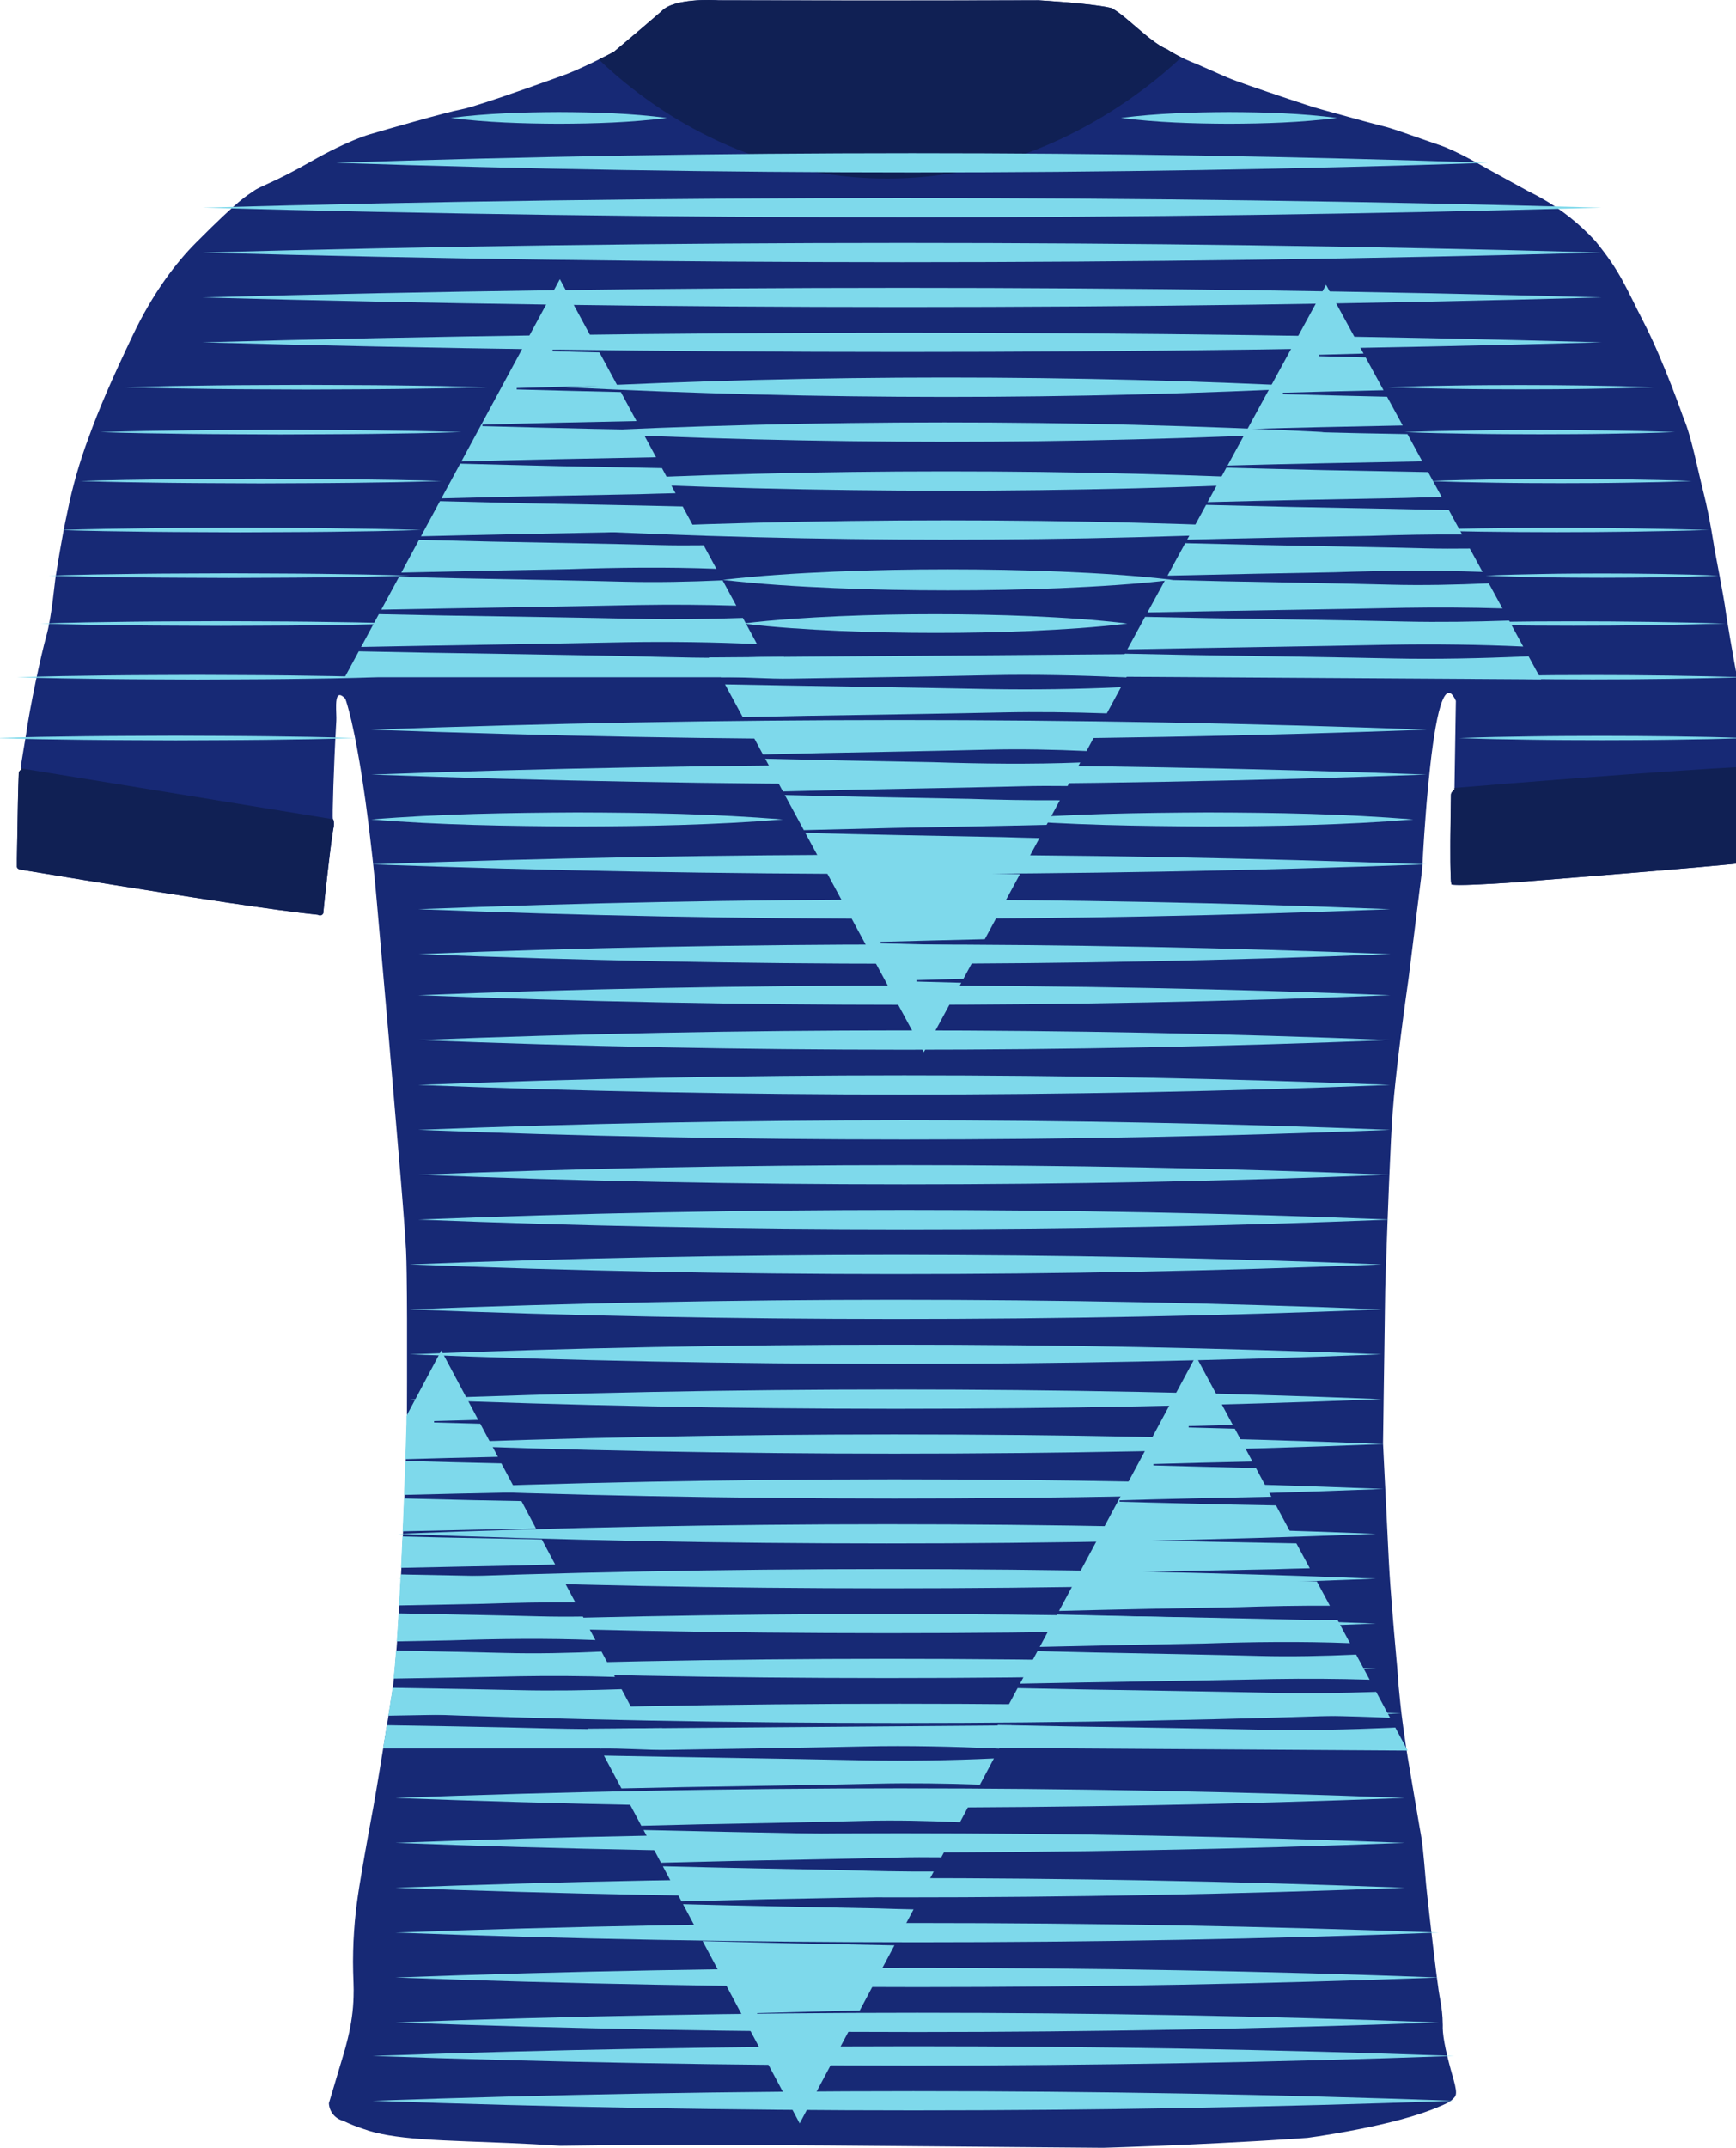 <?xml version="1.0" encoding="UTF-8"?>
<svg id="Layer_1" data-name="Layer 1" xmlns="http://www.w3.org/2000/svg" viewBox="0 0 743.14 918.74">
  <defs>
    <style>
      .cls-1 {
        fill: #7ed9eb;
      }

      .cls-1, .cls-2, .cls-3, .cls-4 {
        stroke-width: 0px;
      }

      .cls-2 {
        fill: #172975;
      }

      .cls-3 {
        fill: #253d89;
      }

      .cls-4 {
        fill: #102054;
      }
    </style>
  </defs>
  <path class="cls-2" d="M749.71,329.07c-.33.01-.6-.42-.83-1.19-1.26-4.22-1.26-18.57-2.9-25-1.17-6.67-3.75-20.58-3.75-20.58,0,0-3-16.83-3.58-21.42-.58-4.59-4.75-26.25-4.75-26.25,0,0-2-13.42-4.5-23.25-2.5-9.83-5.46-25.16-8.62-32.25,0,0-8.55-24.58-16.88-40.75-8.33-16.17-10-21.79-20.87-35.17-6.77-7.4-14.66-13.67-23.39-18.57-.17-.1-.33-.19-.5-.28-.56-.31-1.12-.62-1.69-.91-1.02-.55-2.05-1.07-3.09-1.57l-17.33-9.5s-2.7-1.6-6.38-3.58c-.44-.24-.9-.49-1.36-.73-.3-.16-.61-.32-.92-.49-.17-.09-.33-.17-.5-.27h0c-3.89-2.02-8.28-4.13-11.67-5.26-.76-.25-1.56-.53-2.39-.81-1.83-.63-3.81-1.32-5.8-2.02h0c-6.34-2.22-12.82-4.52-15.34-5.09-.41-.1-1.05-.25-1.88-.47-1.21-.31-2.84-.74-4.7-1.24l-1.08-.29c-.42-.11-.84-.23-1.28-.34h0c-5.6-1.52-12.45-3.41-16.89-4.65h0c-2.23-.63-3.86-1.09-4.4-1.26-.39-.12-1.45-.46-2.97-.96h-.01c-3.76-1.22-10.34-3.4-16.8-5.59-2.62-.89-5.22-1.78-7.61-2.61-4.23-1.48-7.77-2.77-9.55-3.53-1.02-.44-2.08-.9-3.13-1.36-2.62-1.15-5.23-2.31-7.26-3.2-2.13-.94-3.62-1.6-3.88-1.67-1.14-.44-2.27-.91-3.39-1.42-1.89-.85-3.73-1.79-5.53-2.83-.93-.53-1.84-1.08-2.74-1.66-.01,0-.02-.01-.02-.01-.41-.17-.83-.36-1.26-.58-.17-.09-.35-.19-.53-.29-.26-.14-.53-.29-.8-.45-.21-.12-.42-.25-.63-.39-.23-.14-.45-.29-.68-.44-.03-.02-.05-.04-.08-.05-.24-.16-.49-.32-.73-.49-.12-.09-.24-.17-.36-.26-.69-.48-1.38-1-2.08-1.55-.05-.03-.09-.06-.13-.09-.3-.24-.6-.48-.91-.72-.18-.15-.36-.29-.54-.44-.28-.22-.56-.45-.84-.69-.22-.17-.43-.35-.65-.53-.25-.22-.51-.43-.76-.64-.31-.26-.61-.52-.91-.78-.2-.17-.4-.34-.6-.51t-.02-.02c-.65-.55-1.3-1.11-1.94-1.65-.17-.15-.34-.3-.51-.44-.28-.24-.56-.48-.83-.71-.22-.18-.43-.36-.64-.54-.24-.2-.49-.41-.73-.61-.27-.23-.54-.45-.81-.66-.06-.05-.11-.09-.17-.14-.17-.14-.35-.28-.52-.42-.36-.29-.72-.57-1.07-.84-.15-.12-.31-.23-.46-.35-.27-.2-.54-.4-.81-.59-.15-.11-.31-.21-.46-.32-.27-.19-.53-.36-.79-.52-.13-.09-.26-.17-.39-.25-.38-.23-.75-.44-1.1-.62-.29-.07-.59-.15-.92-.22-8.54-1.88-30.29-3.11-30.29-3.11,0,0-54.69.21-137,0,0,0-1.69-.12-4.19-.13-1.95,0-4.4.05-6.94.29-.01.01-.02.01-.03.01-2.56.24-5.21.66-7.54,1.36-2.33.71-4.34,1.71-5.63,3.1-1.37,1.19-2.81,2.42-4.26,3.66-2.34,2.01-4.71,4.03-6.9,5.89-2.66,2.25-5.03,4.25-6.73,5.68-1.64,1.38-2.65,2.22-2.65,2.22,0,0-2.35,1.23-5.68,2.88-1.02.52-2.14,1.06-3.31,1.63,0,0,0,.01-.02.01h0c-2.25,1.07-4.69,2.22-7.05,3.25-1.4.61-2.77,1.19-4.05,1.69,0,0-2.49.91-6.33,2.29-2.8,1.01-6.32,2.26-10.11,3.59-3.48,1.22-7.17,2.51-10.75,3.72-5.03,1.71-9.81,3.28-13.4,4.34-2.02.59-3.66,1.02-4.74,1.23-1.61.31-4.2.93-7.29,1.73-3.73.97-8.2,2.19-12.6,3.43h-.01c-4.06,1.13-8.06,2.27-11.35,3.21-4.67,1.35-7.92,2.3-7.92,2.3,0,0-1.7.48-4.86,1.72-2.35.92-5.5,2.27-9.37,4.15-3.18,1.54-6.84,3.45-10.94,5.79-15.75,9-21.2,10.25-24.33,12.5s-5.67,3-24.79,22.21c-8.18,8.22-18.21,21-27.21,40s-14,30.38-18.75,43.5c-3.83,10.24-6.84,20.78-9,31.5-2.62,12-4.5,24.75-5,27.5s-1.64,17.08-4.04,25.71c-2.4,8.63-7,30-8.75,42.54,0,0-1.94,11.5-2.13,13-.05.37.08.75.17,1.06.12.43.18.74-.32.71-.44.33-.71.84-.75,1.39-.07.94-.34,11.87-.34,11.87l-.44,25v2.92s-.19,1.22,1.81,1.43c0,0,.15.03.46.08.02,0,.05.01.09.01.04.01.08.01.12.02.05.01.11.02.17.03.04.01.08.01.12.02.01,0,.02,0,.03,0,.09.01.18.03.28.04.07.02.14.03.22.04.1.02.2.03.31.05.1.01.2.03.3.05.15.03.32.05.49.08.34.06.72.12,1.12.19,5.27.88,15.68,2.6,28.45,4.67.16.03.32.05.49.08.57.09,1.15.19,1.73.28.14.02.28.05.42.07.59.09,1.18.19,1.77.28,1.29.21,2.6.42,3.92.64.11.01.22.03.33.05,30.27,4.87,69.12,10.89,86.22,12.6.12.09.24.15.38.19.03,0,.06.02.09.03.06.02.12.03.18.04h.01c.06.01.11.02.17.03.21.01.42-.03.62-.11.1-.04.2-.09.29-.16.02-.02.05-.04.08-.06.09-.07.17-.15.24-.25h.01c.23-.3.33-.68.28-1.05.16-2.53,3.42-32.28,4.42-36.37,0,0,.3-2.3-.3-3.15-.02-.04-.04-.07-.07-.1-.35-.37.39-23.48,1.34-40.03.03-.67.07-1.33.11-1.97.1-1.58-.16-4.5-.09-6.94.1-3.36.82-5.8,3.93-2.52,0,0,.6,1.51,1.6,5.34.63,2.4,1.42,5.7,2.32,10.13h0c.66,3.21,1.37,7,2.13,11.44.5,2.96,1.03,6.2,1.56,9.76.68,4.5,1.38,9.5,2.08,15.04.25,1.91.5,3.89.74,5.94.41,3.32.81,6.82,1.22,10.5.33,3.04.67,6.2,1,9.5.05.45.09.9.14,1.35,0,0,.28,3.09.73,8.13.23,2.65.51,5.84.83,9.41.33,3.65.68,7.67,1.06,11.91h0c.27,3.07.55,6.23.83,9.43.25,2.78.5,5.59.74,8.39.28,3.18.56,6.34.82,9.41.34,3.85.67,7.57.97,11.03.29,3.44.56,6.62.8,9.41.18,2.09.34,3.97.47,5.58.12,1.47.25,3.05.4,4.72.24,2.9.51,6.07.8,9.42.25,3.02.52,6.18.8,9.41.26,3.1.53,6.26.8,9.44.34,3.98.67,7.97,1,11.85.26,3.23.52,6.39.76,9.41.29,3.71.56,7.19.79,10.33.26,3.66.46,6.84.6,9.34.02.38.03.74.05,1.08.1,2.2.18,5.53.24,9.58.04,2.74.07,5.81.1,9.08.02,3.13.04,6.45.05,9.84,0,2.98.02,6.02,0,9.04.01,3.04.01,6.07,0,9,.01,3.15,0,6.19,0,9.03,0,4.38-.02,8.27-.03,11.31,0,1.2,0,2.26,0,3.18,0,2.29-.02,3.61-.02,3.61,0,0-.02.77-.07,2.19-.05,1.98-.15,5.24-.29,9.43-.04,1.04-.07,2.15-.12,3.3,0,.25,0,.5-.02.76-.05,1.52-.11,3.13-.17,4.81-.1,3.01-.22,6.27-.35,9.71,0,.2,0,.4-.02.61,0,.3-.02.61-.03.92-.11,2.55-.21,5.21-.32,7.93-.08,2-.17,4.04-.26,6.11-.03.74-.06,1.48-.09,2.22-.02.43-.04.85-.06,1.28-.13,2.91-.26,5.86-.4,8.82-.05,1.11-.11,2.21-.16,3.32-.04.93-.09,1.86-.14,2.79-.04.9-.09,1.79-.14,2.68-.15,2.96-.31,5.89-.47,8.78-.04.61-.07,1.22-.11,1.83-.06,1.14-.13,2.27-.2,3.39-.12,1.96-.24,3.89-.36,5.78-.14,2.13-.28,4.21-.43,6.22-.06.84-.13,1.67-.19,2.48-.04.49-.07.97-.11,1.45-.18,2.36-.37,4.61-.56,6.73-.17,1.86-.34,3.62-.52,5.26-.12,1.16-.24,2.25-.37,3.29-.03.22-.05.43-.08.64-.25,2.03-.52,3.8-.79,5.27,0,0-.23,1.45-.61,3.86-.14.82-.29,1.76-.45,2.79-.2,1.23-.42,2.59-.65,4.06-.08.48-.16.97-.24,1.47-.42,2.63-.89,5.52-1.38,8.51-.03.19-.07.39-.1.59-.45,2.74-.91,5.55-1.36,8.3-.48,2.89-.95,5.72-1.39,8.33-.54,3.15-1.03,5.98-1.43,8.25-.14.76-.27,1.46-.39,2.09-.48,2.55-1,5.38-1.53,8.31-.49,2.69-.99,5.47-1.47,8.21h0c-.41,2.32-.81,4.6-1.18,6.77-.52,3.05-.99,5.87-1.38,8.25-.24,1.56-.45,2.93-.61,4.04-.33,2.2-.61,4.41-.86,6.62-.32,2.84-.58,5.69-.76,8.55h0c-.2,2.81-.33,5.6-.39,8.4-.08,2.98-.08,5.96,0,8.94.03,1.49.08,2.99.15,4.49.08,2.08.1,4.13.02,6.18-.08,2.84-.31,5.68-.72,8.59-.4,2.91-.97,5.89-1.72,9.03-.59,2.5-1.3,5.09-2.14,7.83h0c-.05.17-.1.32-.15.49l-2.22,7.41-1.08,3.64v.02s-2.53,8.42-2.53,8.42c.16,3.58,2.65,6.63,6.12,7.51,2.75,1.33,5.59,2.47,8.5,3.42,6.38,2.37,14.71,3.59,24.91,4.36h0c5.96.45,12.55.74,19.76,1.02,4.93.2,10.15.38,15.65.61,1.03.04,2.06.09,3.11.13h.01c6.35.28,13.07.61,20.14,1.08h0c.27.01.54.03.82.05,5.1-.09,11.04-.16,17.5-.22h.01c5.74-.04,11.87-.07,18.17-.08,4.57-.02,9.22-.02,13.86-.03h5.78c6.39,0,12.69.01,18.65.03h0c5.57.01,10.85.03,15.64.05h.01c6.33.02,11.8.05,15.97.07,1.11.01,2.13.01,3.05.02,3.54.02,5.56.03,5.56.03l15.54.13,16.54.14,21.12.18h.01l13.94.12,3.53.03,17.14.15h0l16.1.13,10.41.09,3.95.03s3.23-.09,8.8-.28c4.15-.14,9.59-.34,15.95-.6,7.42-.3,16.09-.68,25.43-1.16,4.74-.24,9.65-.5,14.66-.79,1.58-.09,3.17-.18,4.77-.28,5.87-.35,11.84-.74,17.78-1.16,0,0,1.81-.23,4.84-.69h.01c4.04-.61,10.26-1.63,17.25-3.02h.02c11.41-2.25,24.89-5.51,34.38-9.66,0,0,4.25-1.66,5.41-2.88,1.46-1.54,2.62-1.56.71-8.48-.05-.17-.1-.34-.15-.52-.33-1.16-.68-2.38-1.02-3.63-1.06-3.87-2.12-8.05-2.8-11.82-.29-1.6-.51-3.12-.63-4.51-.09-1.09-.12-2.09-.08-2.98-.05-4.54-.51-7.57-1.02-10.46-.26-1.47-.53-2.9-.76-4.48-.08-.54-.15-1.1-.22-1.68-.22-1.29-.83-6.08-1.55-12.07-.18-1.48-.37-3.04-.56-4.63-.46-3.91-.94-8.04-1.39-11.9-.18-1.62-.36-3.19-.53-4.68-.56-4.97-1-8.97-1.14-10.55-.11-1.17-.22-2.56-.35-4.08-.13-1.5-.26-3.13-.41-4.79-.34-3.77-.73-7.71-1.19-10.71-.08-.59-.18-1.15-.27-1.66-.12-.67-.31-1.7-.53-2.97-.61-3.48-1.52-8.82-2.41-14.07-.27-1.59-.54-3.18-.79-4.69-1.08-6.4-1.97-11.65-1.97-11.65-.01-.08-.02-.15-.04-.23-.11-.72-.23-1.44-.34-2.17-.13-.87-.27-1.74-.4-2.61-.35-2.35-.69-4.71-1.01-7.07-.2-1.46-.39-2.92-.57-4.38-.06-.44-.12-.89-.17-1.33-.09-.73-.18-1.47-.26-2.2-.11-.91-.21-1.81-.3-2.72-.51-4.6-.92-9.18-1.21-13.7-.03-.41-.06-.81-.08-1.21,0,0-.13-1.43-.35-3.81-.26-2.83-.63-7.02-1.04-11.76-.13-1.63-.27-3.33-.42-5.06-.4-4.8-.8-9.86-1.14-14.49-.13-1.78-.25-3.5-.35-5.12-.13-2.02-.24-3.89-.32-5.51-.09-1.92-.21-4.26-.34-6.87-.08-1.64-.16-3.39-.25-5.2-.21-4.18-.43-8.73-.65-13.19-.09-1.76-.18-3.51-.26-5.21-.26-5.32-.51-10.22-.69-13.84-.11-2.38-.2-4.2-.25-5.22-.03-.6-.05-.92-.05-.92l.18-12.4.07-5.4.22-15.11.08-5.4.18-12.77.07-5.38.14-9.54s.05-1.5.13-4.1c.05-1.48.11-3.32.18-5.44.14-3.99.31-8.97.51-14.46.06-1.76.13-3.58.2-5.43.17-4.51.35-9.23.54-13.91.07-1.82.15-3.63.23-5.42.23-5.47.47-10.74.71-15.43.1-1.92.2-3.75.3-5.44.13-2.12.25-4.03.37-5.7.17-2.34.39-4.89.64-7.56.17-1.8.36-3.66.56-5.55.49-4.72,1.06-9.66,1.65-14.45.23-1.88.46-3.75.69-5.57.73-5.81,1.45-11.17,2.03-15.38.3-2.2.56-4.08.77-5.55.31-2.18.49-3.44.49-3.44l1.16-9.27.68-5.45,2.03-16.31h0s.67-5.4.67-5.4l1.3-10.41s.06-1.21.18-3.34c.07-1.37.17-3.12.29-5.16.24-3.9.56-8.88.99-14.36.13-1.69.26-3.43.41-5.19.42-5,.91-10.23,1.48-15.32h0c.19-1.79.4-3.54.61-5.26.73-5.8,1.55-11.22,2.49-15.65.45-2.11.92-4,1.42-5.59,1.25-4.02,2.66-6.15,4.24-5.28.73.4,1.5,1.44,2.3,3.23l-.6,37.27v.73s-.63.42-1.07,1.03c-.24.33-.42.71-.42,1.12,0,.2-.02,1.42-.05,3.3-.06,3.3-.14,8.64-.19,14.19,0,1.59,0,3.19-.02,4.77-.01,5.22.03,10.15.19,13.17h0c.08,1.55.18,2.59.33,2.94.16.06.43.11.8.14.6.06,1.44.09,2.47.1,7.18.04,23.08-1.1,23.08-1.1,0,0,85.71-6.73,100.23-8.52,1.07-.34,1.89-1.21,2.16-2.3.75-5.09-.41-34.91-.41-37.57Z"/>
  <path class="cls-3" d="M622.18,378.46c-.37-.03-.64-.08-.8-.14-.15-.35-.25-1.39-.33-2.93h0s.37-.19.37-.19l.76,3.26Z"/>
  <g>
    <g>
      <path class="cls-1" d="M267.34,248.83c-15.16-.42-55.74-1.18-71.41-1.47-8.37-.21-16.75-.4-25.12-.6l-7.59,14.04c36.46-.73,76.56-1.26,110.34-1.99,13.81-.23,27.73-.14,41.63.28l-5.87-10.85c-13.89.63-28.23.94-41.98.59Z"/>
      <path class="cls-1" d="M273.55,264.74c-17.86-.42-65.63-1.18-84.08-1.47-9.1-.2-18.2-.37-27.3-.56l-7.59,14.03c37.42-.75,78.78-1.29,113.54-2.02,18.56-.3,37.29-.05,55.95.81l-6.06-11.2c-14.79.5-29.91.73-44.47.41Z"/>
      <path class="cls-1" d="M258.22,227.79c13.06-.43,26.37-.7,39.7-.63l-5.68-10.51c-17.73-.44-52.15-1.08-66.28-1.34-12.55-.32-25.09-.59-37.64-.92l-8.12,15.02c25.27-.64,55.57-1.22,78.03-1.63Z"/>
      <path class="cls-1" d="M325.29,281.05c-18.65.8-38.51.01-57.16-.39-18.11-.42-66.58-1.18-85.29-1.47-9.75-.21-19.5-.39-29.26-.59l-6,11.09h184.15l3.93-8.72c-.45.02-9.92.06-10.38.08Z"/>
      <path class="cls-1" d="M280.85,195.6l-6.35-11.75c-8.2-.16-15.5-.29-20.39-.38-15.87-.4-31.74-.72-47.6-1.2v-.6c18.76-.57,43.37-1.1,65.97-1.55l-6.7-12.4c-14.86-.37-29.73-.68-44.59-1.13v-.6c12.53-.38,27.67-.74,43.08-1.08l-7.66-14.16c-6.69-.16-13.38-.33-20.08-.54v-.6c5.9-.18,12.37-.35,19.18-.52l-16.05-29.67-42.17,77.99c25.01-.71,58.03-1.35,83.37-1.82Z"/>
      <path class="cls-1" d="M289.18,210.99l-5.81-10.75c-16.45-.34-34.77-.68-44.16-.85-14.07-.36-28.14-.65-42.22-1.05l-8.04,14.86c26.43-.71,60.16-1.35,84.6-1.8,5.17-.17,10.38-.31,15.62-.42Z"/>
      <path class="cls-1" d="M243.54,243.46c20.7-.68,42.04-.95,63.13-.13l-5.45-10.08c-6.46.08-12.89.07-19.2-.09-15.16-.42-55.74-1.18-71.41-1.47-10.41-.26-20.83-.5-31.24-.76l-7.57,14c23.88-.58,51.12-1.09,71.74-1.47Z"/>
    </g>
    <g>
      <path class="cls-1" d="M595.33,250.1c-15.16-.42-55.74-1.17-71.41-1.46-8.37-.21-16.75-.4-25.12-.6l-7.59,13.92c36.46-.73,76.56-1.25,110.34-1.97,13.81-.22,27.73-.14,41.63.28l-5.87-10.75c-13.89.62-28.23.94-41.98.58Z"/>
      <path class="cls-1" d="M601.54,265.88c-17.86-.42-65.63-1.17-84.08-1.46-9.1-.2-18.2-.37-27.3-.55l-7.59,13.91c37.42-.74,78.78-1.27,113.54-2.01,18.56-.3,37.29-.05,55.95.8l-6.06-11.1c-14.79.5-29.91.73-44.47.41Z"/>
      <path class="cls-1" d="M586.2,229.24c13.06-.43,26.37-.69,39.7-.62l-5.68-10.42c-17.73-.43-52.15-1.07-66.28-1.33-12.55-.32-25.09-.58-37.64-.91l-8.12,14.89c25.27-.64,55.57-1.21,78.03-1.61Z"/>
      <path class="cls-1" d="M652.98,280.81c-18.65.8-38.21,1.25-56.86.85-18.11-.42-66.58-1.17-85.29-1.46-9.75-.21-19.5-.39-29.26-.58l-6.94,9.81,185.09,1.18-5.38-9.87c-.45.02-.91.04-1.36.06Z"/>
      <path class="cls-1" d="M608.84,197.33l-6.35-11.64c-8.2-.16-15.5-.29-20.39-.38-15.87-.4-31.74-.71-47.6-1.19v-.59c18.76-.56,43.37-1.09,65.97-1.53l-6.7-12.29c-14.86-.37-29.73-.67-44.59-1.12v-.59c12.53-.38,27.67-.74,43.08-1.07l-7.66-14.04c-6.69-.16-13.38-.33-20.08-.53v-.59c5.9-.18,12.37-.35,19.18-.52l-16.05-29.42-42.17,77.31c25.01-.7,58.03-1.34,83.37-1.8Z"/>
      <path class="cls-1" d="M617.16,212.59l-5.81-10.65c-16.45-.33-34.77-.67-44.16-.84-14.07-.36-28.14-.65-42.22-1.04l-8.04,14.74c26.43-.71,60.16-1.34,84.6-1.78,5.17-.17,10.38-.31,15.62-.42Z"/>
      <path class="cls-1" d="M571.52,244.78c20.7-.68,42.04-.95,63.13-.13l-5.45-9.99c-6.46.08-12.89.07-19.2-.09-15.16-.42-55.74-1.17-71.41-1.46-10.41-.26-20.83-.49-31.24-.75l-7.57,13.88c23.88-.57,51.12-1.08,71.74-1.46Z"/>
    </g>
    <g>
      <path class="cls-1" d="M423.13,320.66c-15.16.42-55.74,1.18-71.41,1.47-8.37.21-16.75.4-25.12.6l-7.59-14.04c36.46.73,76.56,1.26,110.34,1.99,13.81.23,27.73.14,41.63-.28l-5.87,10.85c-13.89-.63-28.23-.94-41.98-.59Z"/>
      <path class="cls-1" d="M429.34,304.74c-17.86.42-65.63,1.18-84.08,1.47-9.1.2-18.2.37-27.3.56l-7.59-14.03c37.42.75,78.78,1.29,113.54,2.02,18.56.3,37.29.05,55.95-.81l-6.06,11.2c-14.79-.5-29.91-.73-44.47-.41Z"/>
      <path class="cls-1" d="M414,341.7c13.06.43,26.37.7,39.7.63l-5.68,10.51c-17.73.44-52.15,1.08-66.28,1.34-12.55.32-25.09.59-37.64.92l-8.12-15.02c25.27.64,55.57,1.22,78.03,1.63Z"/>
      <path class="cls-1" d="M480.78,289.68c-18.65-.8-38.21-1.26-56.86-.86-18.11.42-66.58,1.18-85.29,1.47-9.75.21-20.24-.8-29.99-.6l-5.26-8.47,184.15-1.43-5.38,9.96c-.45-.02-.91-.04-1.36-.06Z"/>
      <path class="cls-1" d="M436.64,373.88l-6.35,11.75c-8.2.16-15.5.29-20.39.38-15.87.4-31.74.72-47.6,1.2v.6c18.76.57,43.37,1.1,65.97,1.55l-6.7,12.4c-14.86.37-29.73.68-44.59,1.13v.6c12.53.38,27.67.74,43.08,1.08l-7.66,14.16c-6.69.16-13.38.33-20.08.54v.6c5.9.18,12.37.35,19.18.52l-16.05,29.67-42.17-77.99c25.01.71,58.03,1.35,83.37,1.82Z"/>
      <path class="cls-1" d="M444.96,358.5l-5.81,10.75c-16.45.34-34.77.68-44.16.85-14.07.36-28.14.65-42.22,1.05l-8.04-14.86c26.43.71,60.16,1.35,84.6,1.8,5.17.17,10.38.31,15.62.42Z"/>
      <path class="cls-1" d="M399.32,326.03c20.7.68,42.04.95,63.13.13l-5.45,10.08c-6.46-.08-12.89-.07-19.2.09-15.16.42-55.74,1.18-71.41,1.47-10.41.26-20.83.5-31.24.76l-7.57-14c23.88.58,51.12,1.09,71.74,1.47Z"/>
    </g>
  </g>
  <g>
    <g>
      <path class="cls-1" d="M263.27,717.33c-13.69-.42-27.39-.51-41-.28-16.77.37-35.12.69-53.79,1,.18-1.64.34-3.4.51-5.26.19-2.12.37-4.37.55-6.73,17.12.33,37.02.74,46.61,1.01,13.54.36,27.66.04,41.34-.59l5.77,10.85Z"/>
      <path class="cls-1" d="M272.04,733.78c-18.38-.86-36.82-1.11-55.1-.81-15.86.34-33.11.63-50.72.93.16-1.03.31-1.97.44-2.79.37-2.41.6-3.86.6-3.86.27-1.47.53-3.24.78-5.27,19.99.33,43.07.74,54.24,1.01,14.34.32,29.23.09,43.8-.41l5.97,11.2Z"/>
      <path class="cls-1" d="M246.27,685.4c-13.14-.07-26.25.2-39.11.63-10.77.2-23.37.44-36.35.71.04-.61.07-1.22.11-1.83.16-2.89.31-5.82.46-8.78.05-.89.1-1.78.14-2.68,1.29.03,2.58.07,3.87.1,13.93.26,47.82.91,65.28,1.34l5.6,10.51Z"/>
      <path class="cls-1" d="M283.45,739.21h0s-3.87,8.73-3.87,8.73h-115.6c.48-2.99.95-5.88,1.36-8.51.08-.5.16-.99.24-1.47,19.37.32,40.7.69,51.36.95,11.34.24,23.12.64,34.81.71,7.14.05,14.23-.02,21.15-.32.11,0,.23-.01.33-.01.3-.01,4.5-.04,7.44-.05l2.44-.02c.18-.01.3-.01.34-.01Z"/>
      <path class="cls-1" d="M213.13,623.17c-14.04.31-27.86.65-39.62,1,.05-1.15.08-2.26.12-3.3.14-4.19.24-7.45.29-9.43.05-1.42.07-2.19.07-2.19,0,0,.01-1.32.02-3.61l14.89-27.97,15.81,29.68c-6.71.17-13.09.34-18.89.52v.6c6.59.2,13.18.37,19.78.54l7.54,14.16Z"/>
      <path class="cls-1" d="M221.22,638.37c-16.01.32-33.06.69-48.24,1.08.13-3.44.25-6.7.34-9.71.06-1.68.12-3.29.17-4.81,13.71.41,27.42.7,41.13,1.04l6.6,12.4Z"/>
      <path class="cls-1" d="M229.46,653.85c-17.13.32-37.83.72-57.1,1.17.09-2.07.18-4.11.26-6.11.11-2.72.21-5.38.32-7.93,10.06.25,20.14.48,30.21.74,4.81.09,12,.22,20.07.38l6.25,11.75Z"/>
      <path class="cls-1" d="M237.66,669.23c-5.15.11-10.29.25-15.38.42-14.69.27-32.81.62-50.61,1.01.05-1.11.11-2.21.16-3.32.14-2.96.27-5.91.39-8.82.02-.43.04-.85.06-1.28,5.39.13,10.78.26,16.18.4,9.24.17,27.29.51,43.48.85l5.72,10.74Z"/>
      <path class="cls-1" d="M254.88,701.57c-20.76-.82-41.78-.55-62.16.13-6.99.13-14.75.28-22.88.43.15-2.01.29-4.09.42-6.22.12-1.89.24-3.82.35-5.78,18.57.35,47.73.93,60,1.27,6.2.16,12.55.18,18.9.09l5.37,10.08Z"/>
    </g>
    <g>
      <path class="cls-1" d="M539.18,708.34c-14.93-.42-54.9-1.17-70.32-1.46-8.25-.21-16.49-.4-24.74-.6l-7.48,13.92c35.91-.73,75.4-1.25,108.67-1.97,13.6-.22,27.31-.14,41,.28l-5.78-10.75c-13.68.62-27.8.94-41.34.58Z"/>
      <path class="cls-1" d="M545.3,724.12c-17.59-.42-64.64-1.17-82.81-1.46-8.96-.2-17.92-.37-26.88-.55l-7.47,13.91c36.85-.74,77.58-1.27,111.82-2.01,18.28-.3,36.72-.05,55.1.8l-5.96-11.1c-14.57.5-29.46.73-43.79.41Z"/>
      <path class="cls-1" d="M530.19,687.48c12.86-.43,25.97-.69,39.1-.62l-5.6-10.42c-17.46-.43-51.36-1.07-65.28-1.33-12.36-.32-24.71-.58-37.07-.91l-8,14.89c24.89-.64,54.73-1.21,76.85-1.61Z"/>
      <path class="cls-1" d="M595.96,739.05c-18.37.8-37.63,1.25-56,.85-17.84-.42-65.57-1.17-84-1.46-9.6-.21-19.21-.39-28.81-.58l-6.83,9.81,182.28,1.18-5.3-9.87c-.45.02-.89.04-1.34.06Z"/>
      <path class="cls-1" d="M552.49,655.58l-6.26-11.64c-8.08-.16-15.27-.29-20.08-.38-15.63-.4-31.26-.71-46.88-1.19v-.59c18.48-.56,42.72-1.09,64.97-1.53l-6.6-12.29c-14.64-.37-29.28-.67-43.92-1.12v-.59c12.34-.38,27.25-.74,42.42-1.07l-7.54-14.04c-6.59-.16-13.18-.33-19.77-.53v-.59c5.81-.18,12.18-.35,18.89-.52l-15.8-29.42-41.54,77.31c24.63-.7,57.15-1.34,82.1-1.8Z"/>
      <path class="cls-1" d="M560.68,670.83l-5.72-10.65c-16.2-.33-34.24-.67-43.49-.84-13.86-.36-27.72-.65-41.58-1.04l-7.92,14.74c26.03-.71,59.25-1.34,83.32-1.78,5.09-.17,10.23-.31,15.38-.42Z"/>
      <path class="cls-1" d="M515.73,703.02c20.39-.68,41.41-.95,62.17-.13l-5.37-9.99c-6.36.08-12.69.07-18.91-.09-14.93-.42-54.9-1.17-70.32-1.46-10.26-.26-20.51-.49-30.77-.75l-7.45,13.88c23.52-.57,50.34-1.08,70.65-1.46Z"/>
    </g>
    <g>
      <path class="cls-1" d="M369.58,778.9c-14.93.42-54.9,1.18-70.32,1.47-8.25.21-16.49.4-24.74.6l-7.48-14.04c35.91.73,75.4,1.26,108.67,1.99,13.6.23,27.31.14,41-.28l-5.78,10.85c-13.68-.63-27.8-.94-41.34-.59Z"/>
      <path class="cls-1" d="M375.7,762.98c-17.59.42-64.64,1.18-82.81,1.47-8.96.2-17.92.37-26.88.56l-7.47-14.03c36.85.75,77.58,1.29,111.82,2.02,18.28.3,36.72.05,55.1-.81l-5.96,11.2c-14.57-.5-29.46-.73-43.79-.41Z"/>
      <path class="cls-1" d="M360.6,799.94c12.86.43,25.97.7,39.1.63l-5.6,10.51c-17.46.44-51.36,1.08-65.28,1.34-12.36.32-24.71.59-37.07.92l-8-15.02c24.89.64,54.73,1.22,76.85,1.63Z"/>
      <path class="cls-1" d="M426.36,747.92c-18.37-.8-37.63-1.26-56-.86-17.84.42-65.57,1.18-84,1.47-9.6.21-19.94-.8-29.54-.6l-5.18-8.47,181.36-1.43-5.3,9.96c-.45-.02-.89-.04-1.34-.06Z"/>
      <path class="cls-1" d="M382.89,832.12l-6.26,11.75c-8.08.16-15.27.29-20.08.38-15.63.4-31.26.72-46.88,1.2v.6c18.48.57,42.72,1.1,64.97,1.55l-6.6,12.4c-14.64.37-29.28.68-43.92,1.13v.6c12.34.38,27.25.74,42.42,1.08l-7.54,14.16c-6.59.16-13.18.33-19.77.54v.6c5.81.18,12.18.35,18.89.52l-15.8,29.67-41.54-77.99c24.63.71,57.15,1.35,82.1,1.82Z"/>
      <path class="cls-1" d="M391.09,816.74l-5.72,10.75c-16.2.34-34.24.68-43.49.85-13.86.36-27.72.65-41.58,1.05l-7.92-14.86c26.03.71,59.25,1.35,83.32,1.8,5.09.17,10.23.31,15.38.42Z"/>
      <path class="cls-1" d="M346.14,784.27c20.39.68,41.41.95,62.17.13l-5.37,10.08c-6.36-.08-12.69-.07-18.91.09-14.93.42-54.9,1.18-70.32,1.47-10.26.26-20.51.5-30.77.76l-7.45-14c23.52.58,50.34,1.09,70.65,1.47Z"/>
    </g>
  </g>
  <path class="cls-4" d="M142.55,350.44s0,0-.01,0-.01-.01-.01-.01l-133.45-21.75c.06.23.11.42.06.55-.01.03-.02.05-.03.07-.04.08-.15.12-.35.11-.33.25-.56.6-.68.99-.04.12-.06.25-.07.38-.07.94-.34,11.87-.34,11.87l-.44,25v2.92s-.02.13.02.31c.01.03.02.06.03.09.01.03.02.05.03.08.02.05.04.09.07.14.08.15.2.3.41.43h.01c.27.19.66.34,1.24.4,0,0,.17.03.49.08.01,0,.03.01.05.01.03.01.07.01.1.02h.03c.08.02.17.03.26.05h.03s.02,0,.03.01c.17.02.35.06.56.09.01,0,.02,0,.03.01.1.01.2.03.3.04.07.01.14.03.22.04,0,0,.02.01.03,0,.04.01.09.02.15.03.12.02.25.04.37.06.32.06.68.12,1.06.18,5.27.88,15.68,2.6,28.44,4.67.17.02.33.05.5.08.57.09,1.14.18,1.72.28.15.02.29.04.43.06.59.1,1.18.19,1.77.29,1.29.21,2.6.42,3.92.63.11.02.22.04.33.06,30.27,4.86,69.12,10.89,86.22,12.6.1.08.22.14.34.17.01,0,.02,0,.03,0,.02.01.04.01.06.02.01.01.03.02.04.02.06.01.11.03.18.04.06.01.12.02.18.02.21.01.42-.03.62-.1h0s.06-.03.08-.06c.07-.02.14-.06.2-.1.03-.02.06-.04.09-.06.09-.07.17-.15.24-.25h0c.23-.3.33-.68.28-1.05.16-2.53,3.42-32.28,4.42-36.37,0,0,.3-2.3-.3-3.15ZM505.67,24.53c-.65-.32-1.29-.65-1.93-1-.15-.08-.31-.16-.46-.25-.52-.28-1.03-.57-1.54-.87-.1-.05-.2-.11-.3-.17-.64-.39-1.28-.78-1.91-1.19h-.02c-.42-.17-.84-.37-1.25-.59-.19-.09-.37-.19-.54-.29-.26-.14-.53-.29-.8-.45-.14-.08-.3-.17-.45-.27-.06-.04-.12-.08-.19-.12-.22-.14-.45-.29-.67-.44-.27-.18-.54-.36-.82-.55-.11-.08-.23-.17-.35-.25-.69-.49-1.38-1-2.09-1.55-.04-.03-.08-.06-.12-.1-.3-.23-.61-.47-.91-.71-.18-.15-.36-.29-.54-.44-.28-.23-.56-.46-.84-.69-.22-.18-.43-.36-.65-.54-.26-.21-.51-.42-.76-.64-.31-.26-.61-.51-.92-.77-.2-.17-.39-.34-.59-.51-.66-.56-1.31-1.12-1.96-1.68-.17-.14-.34-.29-.51-.44-.28-.24-.56-.47-.84-.71-.21-.18-.42-.36-.63-.53-.24-.21-.49-.41-.73-.62-.27-.22-.54-.44-.81-.66-.23-.19-.46-.38-.69-.56-.36-.29-.72-.57-1.07-.83-.16-.12-.31-.24-.46-.35-.28-.21-.54-.4-.81-.59-.15-.11-.31-.22-.46-.32-.27-.19-.54-.36-.8-.53-.12-.08-.26-.17-.38-.24-.38-.23-.75-.44-1.1-.62-.29-.07-.59-.15-.92-.22-8.54-1.88-30.29-3.11-30.29-3.11,0,0-54.69.21-137,0,0,0-1.69-.12-4.19-.13-1.95-.01-4.4.05-6.94.29t-.04.01c-2.56.24-5.21.66-7.54,1.36-2.32.71-4.34,1.71-5.62,3.1-6.31,5.47-14.08,12.03-18.01,15.33-.37.31-.7.59-1,.84-.28.23-.52.43-.73.61-.34.28-.59.48-.71.59-.03.03-.04.04-.06.05l-.03.03h-.01s0,0-.02.02c0,0-.04.01-.07.03-.06.03-.16.08-.3.16-.17.09-.39.2-.65.33-.01,0-.02.01-.03.02-.07.04-.14.07-.21.11-.15.08-.31.17-.49.25-.09.05-.18.09-.27.14-.06.03-.13.06-.2.1-.12.07-.25.13-.38.2-.6.3-1.3.65-2.07,1.04-.26.13-.52.26-.79.39-.06.03-.13.06-.2.1-.22.11-.44.22-.67.34,17.22,16.55,54.67,45.63,108.72,50.31,5,.44,9.9.64,14.7.64,64.53,0,110.21-37.01,125.93-51.85h0ZM749.71,329.07h-.02c-.08,0-.16-.03-.24-.1-.07-.05-.14-.12-.2-.21-.07-.1-.14-.23-.2-.38-.07-.15-.13-.33-.19-.52-38.89,2.02-104.7,7.4-126.25,9.19v.75s-1.49,1-1.49,2.15c0,.79-.35,17.37-.26,28.51,0,.22,0,.43.01.64.06,4.78.2,8.44.5,9.2t.01.02c.42.16,1.61.23,3.27.24,7.17.03,23.08-1.1,23.08-1.1,0,0,85.71-6.73,100.23-8.52,1.07-.34,1.89-1.21,2.16-2.3.75-5.09-.41-34.91-.41-37.57Z"/>
  <path class="cls-1" d="M479.86,50.44c15.37-1.98,30.78-2.43,46.23-2.5,15.45.06,30.86.51,46.23,2.5-15.37,1.99-30.78,2.44-46.23,2.5-15.45-.07-30.86-.52-46.23-2.5h0Z"/>
  <path class="cls-1" d="M193,50.44c15.37-1.98,30.78-2.43,46.23-2.5,15.45.06,30.86.51,46.23,2.5-15.37,1.99-30.78,2.44-46.23,2.5-15.45-.07-30.86-.52-46.23-2.5h0Z"/>
  <path class="cls-1" d="M53.77,165.64c6.44-.23,12.89-.32,19.33-.49l19.33-.28c12.89-.16,25.77-.15,38.66-.23,12.89.08,25.77.07,38.66.23l19.33.28c6.44.17,12.89.26,19.33.49-6.44.23-12.89.32-19.33.49l-19.33.28c-12.89.16-25.77.15-38.66.23-12.89-.08-25.77-.07-38.66-.23l-19.33-.28c-6.44-.16-12.89-.26-19.33-.49Z"/>
  <path class="cls-1" d="M42.86,184.84c6.44-.23,12.89-.32,19.33-.49l19.33-.28c12.89-.16,25.77-.15,38.66-.23,12.89.08,25.77.07,38.66.23l19.33.28c6.44.17,12.89.26,19.33.49-6.44.23-12.89.32-19.33.49l-19.33.28c-12.89.16-25.77.15-38.66.23-12.89-.08-25.77-.07-38.66-.23l-19.33-.28c-6.44-.16-12.89-.26-19.33-.49Z"/>
  <path class="cls-1" d="M34.32,205.77c6.44-.23,12.89-.32,19.33-.49l19.33-.28c12.89-.16,25.77-.15,38.66-.23,12.89.08,25.77.07,38.66.23l19.33.28c6.44.17,12.89.26,19.33.49-6.44.23-12.89.32-19.33.49l-19.33.28c-12.89.16-25.77.15-38.66.23-12.89-.08-25.77-.07-38.66-.23l-19.33-.28c-6.44-.16-12.89-.26-19.33-.49Z"/>
  <path class="cls-1" d="M25.56,226.71c6.44-.23,12.89-.32,19.33-.49l19.33-.28c12.89-.16,25.77-.15,38.66-.23,12.89.08,25.77.07,38.66.23l19.33.28c6.44.17,12.89.26,19.33.49-6.44.23-12.89.32-19.33.49l-19.33.28c-12.89.16-25.77.15-38.66.23-12.89-.08-25.77-.07-38.66-.23l-19.33-.28c-6.44-.16-12.89-.26-19.33-.49Z"/>
  <path class="cls-1" d="M20.71,246.23c6.44-.23,12.89-.32,19.33-.49l19.33-.28c12.89-.16,25.77-.15,38.66-.23,12.89.08,25.77.07,38.66.23l19.33.28c6.44.17,12.89.26,19.33.49-6.44.23-12.89.32-19.33.49l-19.33.28c-12.89.16-25.77.15-38.66.23-12.89-.08-25.77-.07-38.66-.23l-19.33-.28c-6.44-.16-12.89-.26-19.33-.49Z"/>
  <path class="cls-1" d="M17.17,266.72c6.44-.23,12.89-.32,19.33-.49l19.33-.28c12.89-.16,25.77-.15,38.66-.23,12.89.08,25.77.07,38.66.23l19.33.28c6.44.17,12.89.26,19.33.49-6.44.23-12.89.32-19.33.49l-19.33.28c-12.89.16-25.77.15-38.66.23-12.89-.08-25.77-.07-38.66-.23l-19.33-.28c-6.44-.16-12.89-.26-19.33-.49Z"/>
  <path class="cls-1" d="M7.22,289.69c6.44-.23,12.89-.32,19.33-.49l19.33-.28c12.89-.16,25.77-.15,38.66-.23,12.89.08,25.77.07,38.66.23l19.33.28c6.44.17,12.89.26,19.33.49-6.44.23-12.89.32-19.33.49l-19.33.28c-12.89.16-25.77.15-38.66.23-12.89-.08-25.77-.07-38.66-.23l-19.33-.28c-6.44-.16-12.89-.26-19.33-.49Z"/>
  <path class="cls-1" d="M-2.24,315.71c6.44-.23,12.89-.32,19.33-.49l19.33-.28c12.89-.16,25.77-.15,38.66-.23,12.89.08,25.77.07,38.66.23l19.33.28c6.44.17,12.89.26,19.33.49-6.44.23-12.89.32-19.33.49l-19.33.28c-12.89.16-25.77.15-38.66.23-12.89-.08-25.77-.07-38.66-.23l-19.33-.28c-6.44-.16-12.89-.26-19.33-.49Z"/>
  <path class="cls-1" d="M707.79,165.64c-4.73.21-9.46.3-14.19.45l-14.19.26c-9.46.17-18.92.19-28.38.21-9.46-.02-18.92-.04-28.38-.21l-14.19-.26c-4.73-.15-9.46-.24-14.19-.45,4.73-.21,9.46-.3,14.19-.45l14.19-.26c9.46-.17,18.92-.19,28.38-.21,9.46.02,18.92.05,28.38.21l14.19.26c4.73.15,9.46.24,14.19.45Z"/>
  <path class="cls-1" d="M717,184.84c-4.82.21-9.65.3-14.47.45l-14.47.26c-9.65.17-19.3.19-28.94.21-9.65-.02-19.3-.04-28.94-.21l-14.47-.26c-4.82-.15-9.65-.24-14.47-.45,4.82-.21,9.65-.3,14.47-.45l14.47-.26c9.65-.17,19.3-.19,28.94-.21,9.65.02,19.3.05,28.94.21l14.47.26c4.82.15,9.65.24,14.47.45Z"/>
  <path class="cls-1" d="M724.19,205.77c-4.67.21-9.34.3-14.02.45l-14.02.26c-9.34.17-18.69.19-28.03.21-9.34-.02-18.69-.04-28.03-.21l-14.02-.26c-4.67-.15-9.34-.24-14.02-.45,4.67-.21,9.34-.3,14.02-.45l14.02-.26c9.34-.17,18.69-.19,28.03-.21,9.34.02,18.69.05,28.03.21l14.02.26c4.67.15,9.34.24,14.02.45Z"/>
  <path class="cls-1" d="M731.58,226.71c-43.28,1.25-87.08,1.26-130.36,0,43.28-1.26,87.08-1.25,130.36,0h0Z"/>
  <path class="cls-1" d="M735.67,246.23c-4.15.21-8.31.3-12.46.45l-12.46.26c-8.31.17-16.62.19-24.93.21-8.31-.02-16.62-.04-24.93-.21l-12.46-.26c-4.15-.15-8.31-.24-12.46-.45,4.15-.21,8.31-.3,12.46-.45l12.46-.26c8.31-.17,16.62-.19,24.93-.21,8.31.02,16.62.05,24.93.21l12.46.26c4.15.15,8.31.24,12.46.45Z"/>
  <path class="cls-1" d="M738.65,266.72c-43.28,1.25-87.08,1.26-130.36,0,43.28-1.26,87.08-1.25,130.36,0h0Z"/>
  <path class="cls-1" d="M747.04,289.69c-43.28,1.25-87.08,1.26-130.36,0,43.28-1.26,87.08-1.25,130.36,0h0Z"/>
  <path class="cls-1" d="M747.04,315.71c-5.1.21-10.2.3-15.3.45l-15.3.26c-10.2.17-20.4.19-30.6.21-10.2-.02-20.4-.04-30.6-.21l-15.3-.26c-5.1-.15-10.2-.24-15.3-.45,5.1-.21,10.2-.3,15.3-.45l15.3-.26c10.2-.17,20.4-.19,30.6-.21,10.2.02,20.4.05,30.6.21l15.3.26c5.1.15,10.2.24,15.3.45Z"/>
  <path class="cls-1" d="M143.85,69.64c163.61-5.47,329.57-5.51,493.18,0-163.61,5.51-329.57,5.47-493.18,0h0Z"/>
  <path class="cls-1" d="M86.68,88.84c198.71-5.47,400.21-5.51,598.93,0-198.72,5.51-400.21,5.47-598.93,0h0Z"/>
  <path class="cls-1" d="M86.68,108.04c198.71-5.47,400.21-5.51,598.93,0-198.72,5.51-400.21,5.47-598.93,0h0Z"/>
  <path class="cls-1" d="M86.68,127.24c198.71-5.47,400.21-5.51,598.93,0-198.72,5.51-400.21,5.47-598.93,0h0Z"/>
  <path class="cls-1" d="M86.68,146.44c198.71-5.47,400.21-5.51,598.93,0-198.72,5.51-400.21,5.47-598.93,0h0Z"/>
  <path class="cls-1" d="M158.96,312.13c149.84-5.47,301.86-5.51,451.71,0-149.84,5.51-301.86,5.47-451.71,0h0Z"/>
  <path class="cls-1" d="M158.96,331.33c149.84-5.47,301.86-5.51,451.71,0-149.84,5.51-301.86,5.47-451.71,0h0Z"/>
  <path class="cls-1" d="M158.96,350.53c28.88-2.4,59.06-2.85,88.09-3,29.39.08,58.76.61,88.09,3-29.33,2.39-58.7,2.92-88.09,3-29.05-.15-59.19-.6-88.09-3h0Z"/>
  <path class="cls-1" d="M428.84,350.53c28.88-2.4,59.06-2.85,88.09-3,29.39.08,58.76.61,88.09,3-29.33,2.39-58.7,2.92-88.09,3-29.05-.15-59.19-.6-88.09-3h0Z"/>
  <path class="cls-1" d="M158.96,369.73c149.84-5.47,301.86-5.51,451.71,0-149.84,5.51-301.86,5.47-451.71,0h0Z"/>
  <path class="cls-1" d="M179.05,388.93c138.01-5.47,278.06-5.51,416.07,0-138.01,5.51-278.06,5.47-416.07,0h0Z"/>
  <path class="cls-1" d="M179.05,408.13c138.01-5.47,278.06-5.51,416.07,0-138.01,5.51-278.06,5.47-416.07,0h0Z"/>
  <path class="cls-1" d="M179.05,425.7c138.01-5.47,278.06-5.51,416.07,0-138.01,5.51-278.06,5.47-416.07,0h0Z"/>
  <path class="cls-1" d="M179.05,444.9c138.01-5.47,278.06-5.51,416.07,0-138.01,5.51-278.06,5.47-416.07,0h0Z"/>
  <path class="cls-1" d="M179.05,464.1c138.01-5.47,278.06-5.51,416.07,0-138.01,5.51-278.06,5.47-416.07,0h0Z"/>
  <path class="cls-1" d="M179.05,483.3c138.01-5.47,278.06-5.51,416.07,0-138.01,5.51-278.06,5.47-416.07,0h0Z"/>
  <path class="cls-1" d="M179.05,502.5c138.01-5.47,278.06-5.51,416.07,0-138.01,5.51-278.06,5.47-416.07,0h0Z"/>
  <path class="cls-1" d="M179.05,521.7c138.01-5.47,278.06-5.51,416.07,0-138.01,5.51-278.06,5.47-416.07,0h0Z"/>
  <path class="cls-1" d="M175.34,540.9c138.01-5.47,278.06-5.51,416.07,0-138.01,5.51-278.06,5.47-416.07,0h0Z"/>
  <path class="cls-1" d="M175.34,560.1c138.01-5.47,278.06-5.51,416.07,0-138.01,5.51-278.06,5.47-416.07,0h0Z"/>
  <path class="cls-1" d="M175.34,579.3c138.01-5.47,278.06-5.51,416.07,0-138.01,5.51-278.06,5.47-416.07,0h0Z"/>
  <path class="cls-1" d="M175.34,598.5c138.01-5.47,278.06-5.51,416.07,0-138.01,5.51-278.06,5.47-416.07,0h0Z"/>
  <path class="cls-1" d="M173.47,617.7c138.93-5.47,279.92-5.51,418.85,0-138.93,5.51-279.92,5.47-418.85,0h0Z"/>
  <path class="cls-1" d="M173.47,636.9c138.93-5.47,279.92-5.51,418.85,0-138.93,5.51-279.92,5.47-418.85,0h0Z"/>
  <path class="cls-1" d="M170.36,656.1c138.86-5.47,279.77-5.51,418.63,0-138.86,5.51-279.77,5.47-418.63,0h0Z"/>
  <path class="cls-1" d="M170.36,675.3c138.86-5.47,279.77-5.51,418.63,0-138.86,5.51-279.77,5.47-418.63,0h0Z"/>
  <path class="cls-1" d="M170.36,694.5c138.86-5.47,279.77-5.51,418.63,0-138.86,5.51-279.77,5.47-418.63,0h0Z"/>
  <path class="cls-1" d="M170.36,713.7c138.86-5.47,279.77-5.51,418.63,0-138.86,5.51-279.77,5.47-418.63,0h0Z"/>
  <path class="cls-1" d="M170.36,732.9c142.51-5.47,287.11-5.51,429.62,0-142.51,5.51-287.11,5.47-429.62,0h0Z"/>
  <path class="cls-1" d="M169.28,769.1c143.32-5.47,288.75-5.51,432.08,0-143.33,5.51-288.75,5.47-432.08,0h0Z"/>
  <path class="cls-1" d="M169.28,788.3c143.32-5.47,288.75-5.51,432.08,0-143.33,5.51-288.75,5.47-432.08,0h0Z"/>
  <path class="cls-1" d="M169.28,807.5c143.32-5.47,288.75-5.51,432.08,0-143.33,5.51-288.75,5.47-432.08,0h0Z"/>
  <path class="cls-1" d="M169.28,826.7c148.19-5.47,298.55-5.51,446.74,0-148.2,5.51-298.55,5.47-446.74,0h0Z"/>
  <path class="cls-1" d="M169.28,845.9c148.19-5.47,298.55-5.51,446.74,0-148.2,5.51-298.55,5.47-446.74,0h0Z"/>
  <path class="cls-1" d="M169.28,865.1c148.19-5.47,298.55-5.51,446.74,0-148.2,5.51-298.55,5.47-446.74,0h0Z"/>
  <path class="cls-1" d="M159.53,879.43c153.57-5.47,309.36-5.51,462.93,0-153.57,5.51-309.36,5.47-462.93,0h0Z"/>
  <path class="cls-1" d="M159.53,898.63c153.57-5.47,309.36-5.51,462.93,0-153.57,5.51-309.36,5.47-462.93,0h0Z"/>
  <path class="cls-1" d="M242.11,165.64c108.32-5.49,216.9-5.55,325.21,0-108.32,5.55-216.9,5.49-325.21,0h0Z"/>
  <path class="cls-1" d="M241.63,184.84c108.32-5.49,216.9-5.55,325.21,0-108.32,5.55-216.9,5.49-325.21,0h0Z"/>
  <path class="cls-1" d="M242.11,205.77c108.32-5.49,216.9-5.55,325.21,0-108.32,5.55-216.9,5.49-325.21,0h0Z"/>
  <path class="cls-1" d="M242.11,226.71c108.32-5.49,216.9-5.55,325.21,0-108.32,5.55-216.9,5.49-325.21,0h0Z"/>
  <path class="cls-1" d="M309.32,248.04c16.07-1.86,32.13-2.83,48.2-3.53,16.07-.66,32.13-.97,48.2-.97,16.07,0,32.13.3,48.2.96,16.07.69,32.13,1.66,48.2,3.54-16.07,1.87-32.13,2.84-48.2,3.54-16.07.66-32.13.97-48.2.96-16.07,0-32.13-.31-48.2-.97-16.07-.7-32.13-1.66-48.2-3.53Z"/>
  <path class="cls-1" d="M318.02,266.72c13.71-1.67,27.43-2.5,41.14-3.13,13.71-.59,27.43-.86,41.14-.86,13.71,0,27.43.27,41.14.85,13.71.63,27.43,1.47,41.14,3.15-13.71,1.68-27.43,2.51-41.14,3.15-13.71.59-27.43.86-41.14.85-13.71,0-27.43-.28-41.14-.86-13.71-.64-27.43-1.47-41.14-3.13Z"/>
</svg>